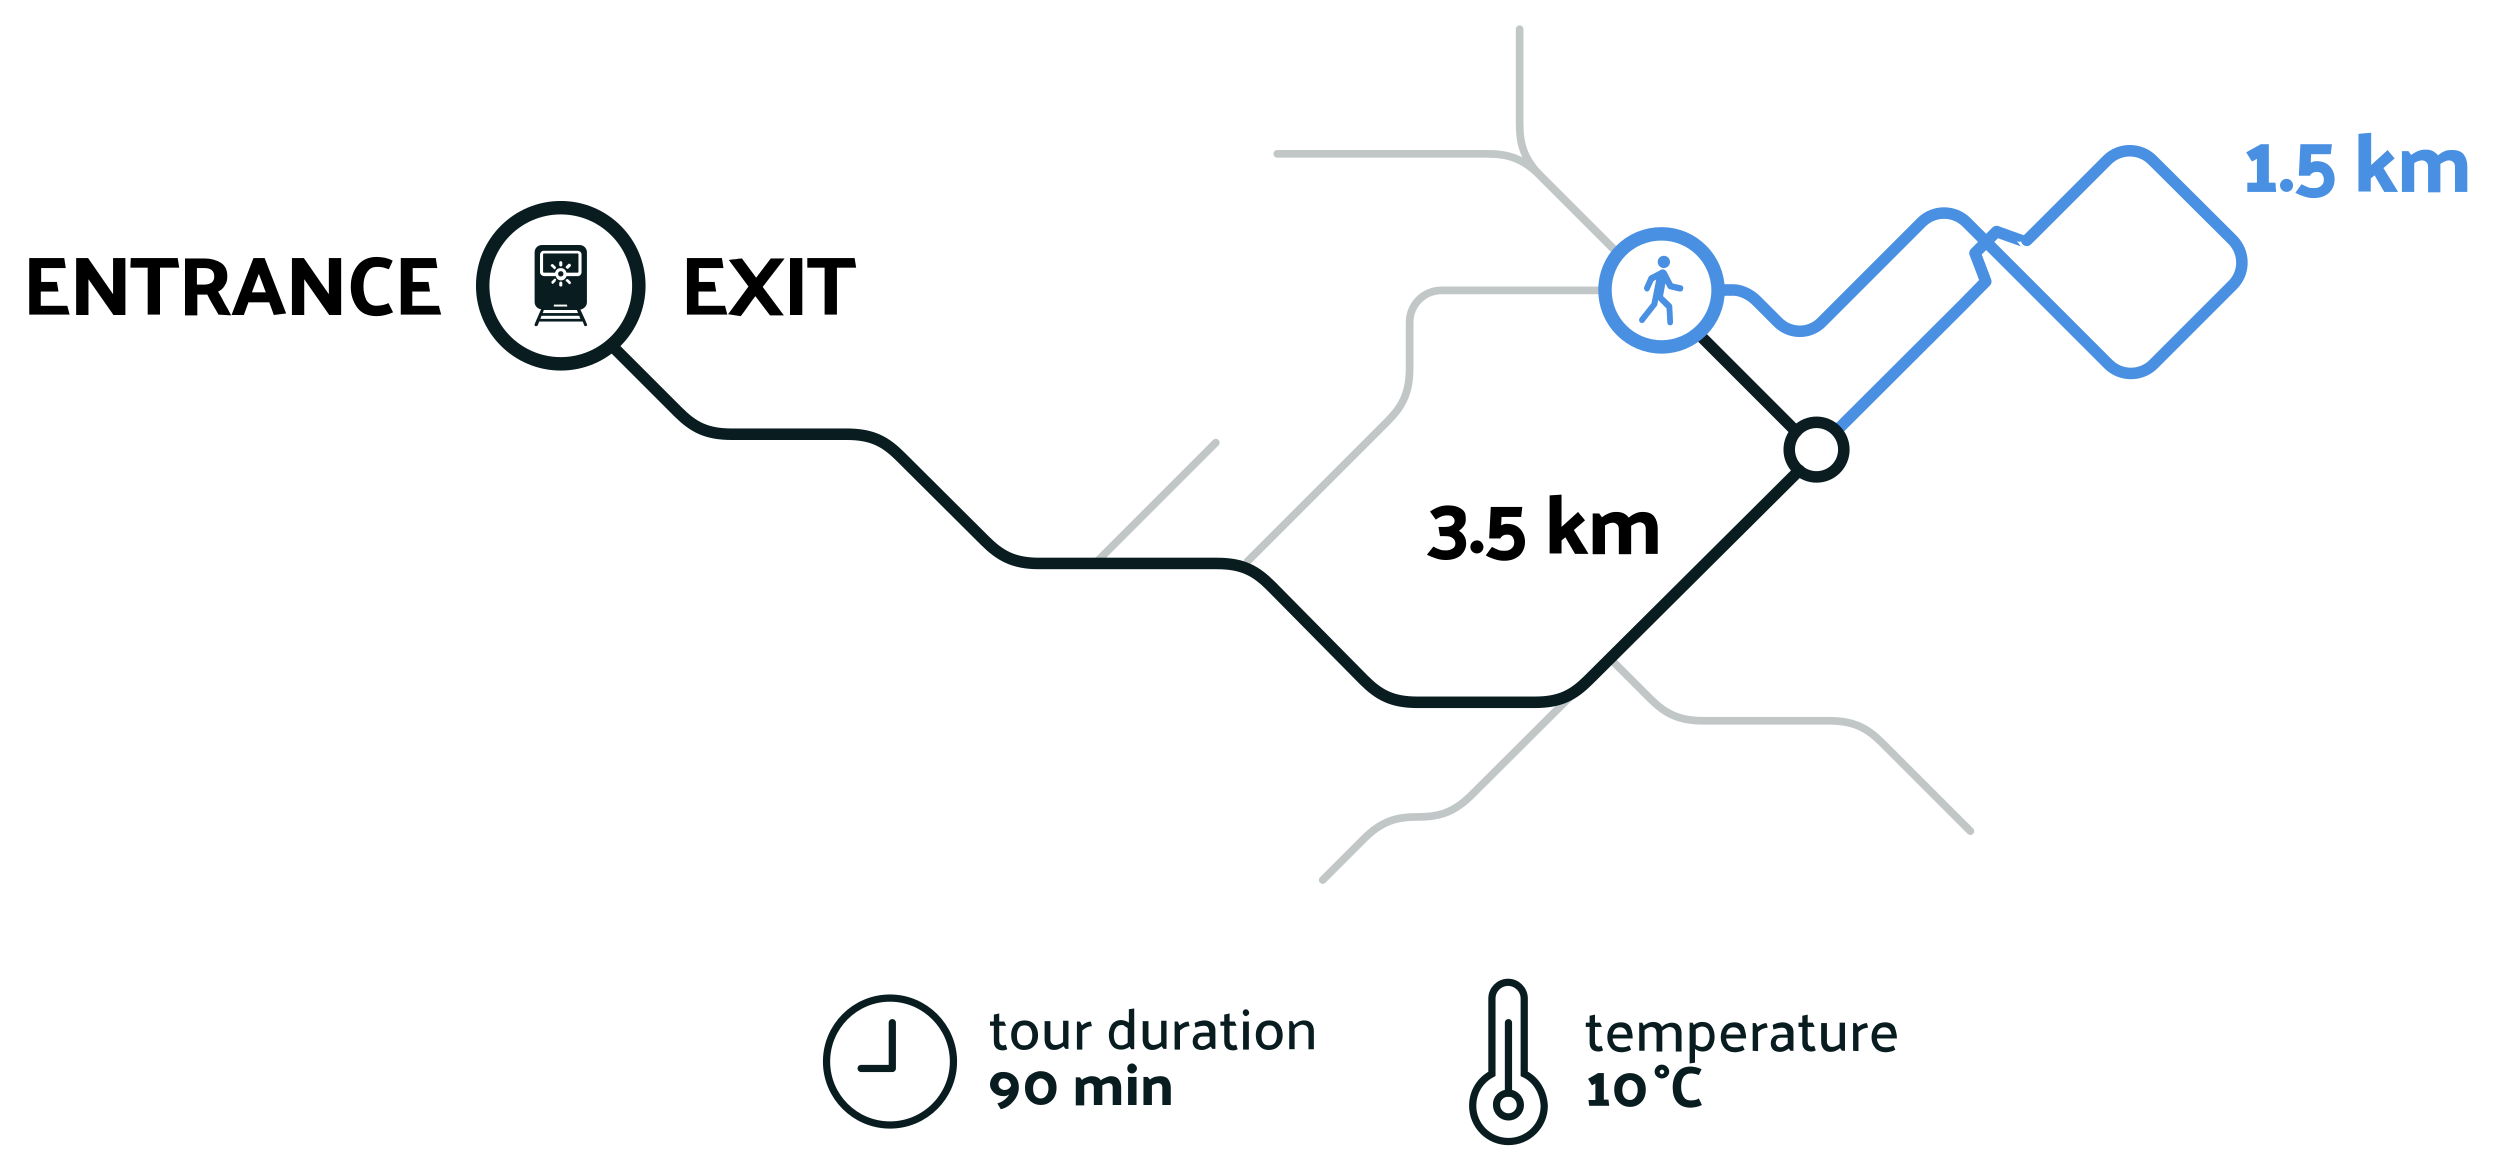 <?xml version="1.0" encoding="utf-8"?>
<!-- Generator: Adobe Illustrator 27.1.1, SVG Export Plug-In . SVG Version: 6.00 Build 0)  -->
<svg version="1.1" id="Layer_1" xmlns="http://www.w3.org/2000/svg" xmlns:xlink="http://www.w3.org/1999/xlink" x="0px" y="0px"
	 width="650px" height="301.5px" viewBox="0 0 650 301.5" style="enable-background:new 0 0 650 301.5;" xml:space="preserve">
<style type="text/css">
	.st0{opacity:0.25;}
	.st1{fill:none;stroke:#091D21;stroke-width:2;stroke-linecap:round;stroke-linejoin:round;stroke-miterlimit:10;}
	
		.st2{opacity:0.25;fill:none;stroke:#091D21;stroke-width:2;stroke-linecap:round;stroke-linejoin:round;stroke-miterlimit:10;enable-background:new    ;}
	.st3{fill:none;stroke:#4A90E2;stroke-width:3;stroke-linejoin:round;stroke-miterlimit:10;}
	.st4{fill:none;stroke:#0B1D21;stroke-width:3;stroke-linecap:round;stroke-linejoin:round;stroke-miterlimit:10;}
	.st5{fill:none;stroke:#0B1D21;stroke-width:3;stroke-miterlimit:10;}
	.st6{fill:none;stroke:#4A90E2;stroke-width:3.5;stroke-miterlimit:10;}
	.st7{fill:#4A90E2;}
	.st8{fill:none;stroke:#091D21;stroke-width:3.5;stroke-miterlimit:10;}
	.st9{fill:none;stroke:#091D21;stroke-width:3;stroke-linecap:round;stroke-linejoin:round;stroke-miterlimit:10;}
	.st10{fill:#091D21;}
	.st11{enable-background:new    ;}
	.st12{fill:none;stroke:#091D21;stroke-width:1.88;stroke-linecap:round;stroke-linejoin:round;stroke-miterlimit:10;}
	.st13{fill:none;stroke:#091D21;stroke-width:1.88;stroke-miterlimit:10;}
</style>
<g id="Jaslice-Podzemna-mapa-desktop-EN">
	<g class="st0">
		<g>
			<path class="st1" d="M332.1,40h22.3h32.1c5.6,0,9.4,1.1,14.1,5.8l0,0l19.9,19.9"/>
		</g>
		<g>
			<path class="st1" d="M420.9,66.1l-20-20l0,0c-4.7-4.7-5.8-8.5-5.8-14.1V7.6"/>
		</g>
	</g>
	<path class="st2" d="M324.4,145.9l36.2-36.2c4-4,5.9-7.4,5.9-14.1V83.8c0-4.6,3.7-8.3,8.3-8.3H417"/>
	<g>
		<path class="st3" d="M446.7,75.4c0,0,1.7,0,3.9,0c0,0,3.1-0.2,6.2,2.9l5.3,5.3c3.1,3.3,8.3,3.4,11.5,0.2l26-26
			c3.2-3.2,8.5-3.2,11.7,0l36.9,36.9c3.2,3.2,8.5,3.2,11.7,0l20.6-20.6c3.2-3.2,3.2-8.4,0-11.7l-20.9-20.8c-3.2-3.2-8.5-3.2-11.7,0
			l-15.5,15.5c-3.2,3.2-5.9,5.9-5.9,5.8s-3.4-1.2-7.4-2.7c0,0,0,0-2.8,2.8s-2.8,2.8-2.8,2.8c1.6,4.1,2.8,7.4,2.8,7.4
			s-2.6,2.6-5.8,5.9l-33.1,33"/>
	</g>
	<g>
		<line class="st4" x1="467" y1="112.2" x2="441.6" y2="86.8"/>
	</g>
	<circle class="st5" cx="472.3" cy="116.9" r="7.1"/>
	<path class="st6" d="M432,60.8c8.1,0,14.7,6.6,14.7,14.7s-6.6,14.7-14.7,14.7s-14.7-6.6-14.7-14.7C417.2,67.3,423.8,60.8,432,60.8z
		"/>
	<g>
		<circle class="st7" cx="432.6" cy="68.1" r="1.6"/>
		<path class="st7" d="M437.1,74.2l-2.2-0.5l-1.5-2.9c0-0.1-0.1-0.1-0.1-0.2l0,0c-0.7-1-1.7-0.4-1.9-0.2l-2.5,1.3
			c-0.2,0.1-0.2,0.2-0.3,0.4l-1.1,2.5c-0.2,0.4,0,0.8,0.4,1.1c0.1,0.1,0.2,0.1,0.3,0.1c0.3,0,0.6-0.2,0.7-0.5l1-2.2l0.7-0.4
			l-1.2,6.1l-3.1,3.9c-0.2,0.3-0.2,0.8,0.1,1.1c0.2,0.1,0.3,0.2,0.5,0.2s0.5-0.1,0.6-0.3l3.2-4.1c0.1-0.1,0.2-0.2,0.2-0.3l0.2-1.3
			l2.2,2.2l0.2,3.7c0,0.4,0.3,0.7,0.8,0.7l0,0c0.4,0,0.7-0.4,0.7-0.8l-0.2-4.1c0-0.2-0.1-0.4-0.2-0.6l-2.2-2.1l0.6-3.3l0.6,1.1
			c0.1,0.2,0.3,0.3,0.5,0.4l2.6,0.6c0.1,0,0.2,0,0.2,0c0.3,0,0.7-0.2,0.7-0.6C437.8,74.7,437.5,74.2,437.1,74.2z"/>
	</g>
	<circle class="st8" cx="145.8" cy="74.3" r="20.3"/>
	<path class="st9" d="M159.4,90.2l16.8,16.8c4,4,7.4,5.9,14.1,5.9h29.8c6.7,0,10.1,1.9,14.1,5.9l21.8,21.7c4,4,7.5,6,14.2,6h0.5
		h45.7c6.7,0,10.1,1.9,14.1,5.9l24,24.3c4,4,7.4,5.9,14.1,5.9H399c6.7,0,10.1-1.9,14.1-5.9l54.7-54.4"/>
	<path class="st2" d="M418.6,171.2l10.3,10.3c4,4,7.4,5.9,14.1,5.9l0,0h32.4l0,0c6.7,0,10.1,1.9,14.1,5.9l22.8,22.8"/>
	<path class="st2" d="M343.9,228.8l10.6-10.6l0,0c4.7-4.7,8.5-5.8,14.1-5.8s9.4-1.1,14.1-5.8l0,0l28.6-28.5l-5.6,5.6"/>
	<line class="st2" x1="285.3" y1="145.9" x2="316.1" y2="115.1"/>
	<g>
		<circle class="st10" cx="145.8" cy="71.2" r="0.7"/>
		<path class="st10" d="M152.6,84.3l-0.5-1.2l0,0l-1.2-2.6c0.9-0.2,1.7-0.9,1.7-1.9v-13c0-1.1-0.9-1.9-1.9-1.9h-9.8
			c-1.1,0-1.9,0.9-1.9,1.9v12.9c0,1,0.7,1.8,1.7,1.9l-0.5,1.1l0,0l-0.7,1.6l0,0l-0.5,1.2c-0.1,0.2,0,0.4,0.2,0.5c0.1,0,0.1,0,0.2,0
			c0.2,0,0.3-0.1,0.4-0.2l0.4-1h11.3l0.4,1c0.1,0.2,0.2,0.2,0.3,0.2s0.1,0,0.2,0C152.5,84.8,152.7,84.6,152.6,84.3z M140.4,70.8
			v-4.6c0-0.5,0.4-1,1-1h8.8c0.5,0,1,0.4,1,1v4.6c0,0.5-0.4,1-1,1h-2.9c-0.2,0.6-0.7,1.1-1.4,1.1s-1.2-0.4-1.4-1.1h-2.9
			C140.8,71.8,140.4,71.2,140.4,70.8z M147.4,79.2L147.4,79.2l0.1,0.5H144v-0.4c0-0.1,0.1-0.1,0.1-0.1H147.4z M145.4,74.2v-0.6
			c0-0.2,0.2-0.4,0.4-0.4s0.4,0.2,0.4,0.4v0.6c0,0.2-0.2,0.3-0.4,0.3C145.6,74.6,145.4,74.3,145.4,74.2z M147.2,72.7
			c0.2-0.2,0.4-0.2,0.6,0l0.5,0.5c0.2,0.2,0.2,0.4,0,0.6c-0.1,0.1-0.2,0.1-0.2,0.1c-0.1,0-0.2,0-0.2-0.1l-0.5-0.5
			C147,73.1,147,72.8,147.2,72.7z M144.4,73.2l-0.5,0.5c-0.1,0.1-0.2,0.1-0.2,0.1c-0.1,0-0.2,0-0.2-0.1c-0.2-0.2-0.2-0.4,0-0.6
			l0.5-0.5c0.2-0.2,0.4-0.2,0.6,0C144.5,72.8,144.5,73.1,144.4,73.2z M150,80.6l0.3,0.8h-9.2l0.3-0.8H150z M140.5,82.9l0.3-0.8h9.8
			l0.3,0.8H140.5z"/>
		<path class="st10" d="M141.4,70.9h2.9c0.2-0.7,0.7-1.2,1.5-1.2s1.3,0.5,1.5,1.2h2.9c0.1,0,0.2-0.1,0.2-0.2v-4.6
			c0-0.1-0.1-0.2-0.2-0.2h-8.8c-0.1,0-0.2,0.1-0.2,0.2v4.6C141.2,70.8,141.3,70.9,141.4,70.9z M147.2,69.2l0.5-0.5
			c0.2-0.2,0.4-0.2,0.6,0c0.2,0.2,0.2,0.4,0,0.6l-0.5,0.5c-0.1,0.1-0.2,0.1-0.2,0.1c-0.1,0-0.2,0-0.2-0.1
			C147,69.7,147,69.4,147.2,69.2z M145.4,68.3c0-0.2,0.2-0.4,0.4-0.4s0.4,0.2,0.4,0.4v0.6c0,0.2-0.2,0.4-0.4,0.4s-0.4-0.2-0.4-0.4
			V68.3z M143.3,68.8c0.2-0.2,0.4-0.2,0.6,0l0.5,0.5c0.2,0.2,0.2,0.4,0,0.6c-0.1,0.1-0.2,0.1-0.2,0.1c-0.1,0-0.2,0-0.2-0.1l-0.5-0.5
			C143.1,69.2,143.1,68.9,143.3,68.8z"/>
	</g>
	<g>
		<g>
			<g class="st11">
				<path class="st10" d="M261.9,272.8c-0.1,0.1-0.3,0.1-0.5,0.2s-0.5,0.1-0.7,0.1c-0.7,0-1.3-0.2-1.7-0.6c-0.4-0.4-0.6-1-0.6-1.7
					v-4.1h-1v-1.1h1v-1.8l1.4-0.3v2.1h1.3l0.5,1.1h-1.8v3.8c0,0.4,0.1,0.7,0.2,0.9c0.2,0.2,0.4,0.4,0.8,0.4c0.1,0,0.2,0,0.4-0.1
					c0.1,0,0.2-0.1,0.3-0.1L261.9,272.8z"/>
				<path class="st10" d="M266.3,273c-1.1,0-1.9-0.4-2.5-1.1s-0.9-1.6-0.9-2.8c0-1.1,0.3-2,0.9-2.7s1.5-1.1,2.6-1.1s2,0.4,2.6,1.1
					s0.9,1.7,0.9,2.8s-0.3,2-1,2.7C268.3,272.6,267.4,273,266.3,273z M268.4,269.2c0-0.8-0.2-1.4-0.5-1.9s-0.8-0.7-1.5-0.7
					s-1.2,0.2-1.5,0.7s-0.5,1.1-0.5,1.9s0.1,1.5,0.4,1.9c0.3,0.5,0.8,0.7,1.5,0.7s1.2-0.2,1.6-0.7
					C268.2,270.6,268.4,270,268.4,269.2z"/>
				<path class="st10" d="M276.5,272c-0.3,0.3-0.7,0.5-1.1,0.7s-0.9,0.3-1.3,0.3c-0.9,0-1.5-0.3-1.9-0.8s-0.6-1.2-0.6-1.9v-4.8h1.5
					v4.7c0,0.5,0.1,0.9,0.4,1.1c0.2,0.3,0.6,0.4,1,0.4c0.3,0,0.6-0.1,0.9-0.2c0.4-0.1,0.7-0.3,1-0.6v-5.5h1.4v7.3H277L276.5,272z"/>
				<path class="st10" d="M280,272.9v-7.3h0.8l0.5,1c0.3-0.2,0.6-0.5,1.1-0.7c0.4-0.2,0.8-0.3,1.2-0.3l0.3,1.2
					c-0.4,0-0.8,0.1-1.3,0.3c-0.4,0.2-0.8,0.5-1.2,0.8v5H280z"/>
				<path class="st10" d="M294.9,262.2v10.6h-0.8l-0.4-0.7c-0.3,0.3-0.7,0.5-1.1,0.6c-0.4,0.2-0.8,0.2-1.1,0.2
					c-1.1,0-1.9-0.4-2.4-1.1s-0.8-1.6-0.8-2.7s0.3-2,0.8-2.8c0.6-0.7,1.4-1.1,2.4-1.1c0.3,0,0.6,0.1,1,0.2s0.7,0.3,1,0.5v-3.5
					L294.9,262.2z M291.7,266.5c-0.8,0-1.3,0.3-1.6,0.8c-0.3,0.5-0.5,1.1-0.5,1.8c0,0.7,0.1,1.4,0.4,1.9s0.8,0.8,1.6,0.8
					c0.3,0,0.6-0.1,0.8-0.2c0.3-0.1,0.6-0.3,0.8-0.5v-3.8c-0.3-0.2-0.6-0.4-0.8-0.5C292.3,266.6,292,266.5,291.7,266.5z"/>
				<path class="st10" d="M302,272c-0.3,0.3-0.7,0.5-1.1,0.7s-0.9,0.3-1.3,0.3c-0.9,0-1.5-0.3-1.9-0.8s-0.6-1.2-0.6-1.9v-4.8h1.5
					v4.7c0,0.5,0.1,0.9,0.4,1.1c0.2,0.3,0.6,0.4,1,0.4c0.3,0,0.6-0.1,0.9-0.2c0.4-0.1,0.7-0.3,1-0.6v-5.5h1.4v7.3h-0.8L302,272z"/>
				<path class="st10" d="M305.4,272.9v-7.3h0.8l0.5,1c0.3-0.2,0.6-0.5,1.1-0.7c0.4-0.2,0.8-0.3,1.2-0.3l0.3,1.2
					c-0.4,0-0.8,0.1-1.3,0.3c-0.4,0.2-0.8,0.5-1.2,0.8v5H305.4z"/>
				<path class="st10" d="M310.6,266c0.3-0.2,0.7-0.3,1.2-0.5c0.5-0.1,1-0.2,1.3-0.2c0.8,0,1.5,0.2,2.1,0.7s0.8,1.1,0.8,1.8v4.9
					h-0.8c-0.1-0.1-0.1-0.2-0.2-0.3c-0.1-0.1-0.1-0.2-0.2-0.3c-0.3,0.2-0.6,0.4-1,0.6s-0.8,0.3-1.2,0.3c-0.9,0-1.5-0.2-1.9-0.6
					s-0.6-1-0.6-1.6c0-0.7,0.2-1.3,0.7-1.7c0.5-0.4,1.1-0.6,1.9-0.6h1.7c0-0.5-0.1-0.9-0.3-1.3c-0.2-0.4-0.6-0.5-1.2-0.5
					c-0.4,0-0.8,0.1-1.2,0.2s-0.7,0.2-0.9,0.3L310.6,266z M311.4,270.8c0,0.3,0.1,0.5,0.3,0.8c0.2,0.2,0.5,0.4,0.9,0.4
					s0.7-0.1,1-0.3c0.3-0.2,0.6-0.4,0.9-0.7v-1.5h-1.8c-0.4,0-0.8,0.1-1,0.4C311.6,270.1,311.4,270.5,311.4,270.8z"/>
				<path class="st10" d="M321.8,272.8c-0.1,0.1-0.3,0.1-0.5,0.2s-0.5,0.1-0.7,0.1c-0.7,0-1.3-0.2-1.7-0.6c-0.4-0.4-0.6-1-0.6-1.7
					v-4.1h-1v-1.1h1v-1.8l1.4-0.3v2.1h1.3l0.5,1.1h-1.8v3.8c0,0.4,0.1,0.7,0.2,0.9c0.2,0.2,0.4,0.4,0.8,0.4c0.1,0,0.2,0,0.4-0.1
					c0.1,0,0.2-0.1,0.3-0.1L321.8,272.8z"/>
				<path class="st10" d="M324,264.2c-0.2,0-0.5-0.1-0.6-0.3c-0.2-0.2-0.3-0.4-0.3-0.6s0.1-0.5,0.2-0.6c0.2-0.2,0.4-0.3,0.6-0.3
					s0.5,0.1,0.6,0.3c0.2,0.2,0.3,0.4,0.3,0.6s-0.1,0.5-0.3,0.6C324.3,264,324.2,264.2,324,264.2z M323.2,272.9v-7.3h1.5v7.3H323.2z
					"/>
				<path class="st10" d="M329.9,273c-1.1,0-1.9-0.4-2.5-1.1s-0.9-1.6-0.9-2.8c0-1.1,0.3-2,0.9-2.7s1.5-1.1,2.6-1.1s2,0.4,2.6,1.1
					s0.9,1.7,0.9,2.8s-0.3,2-1,2.7C331.9,272.6,331,273,329.9,273z M332,269.2c0-0.8-0.2-1.4-0.5-1.9s-0.8-0.7-1.5-0.7
					s-1.2,0.2-1.5,0.7s-0.5,1.1-0.5,1.9s0.1,1.5,0.4,1.9c0.3,0.5,0.8,0.7,1.5,0.7s1.2-0.2,1.6-0.7C331.8,270.6,332,270,332,269.2z"
					/>
				<path class="st10" d="M336.5,266.5c0.3-0.3,0.7-0.6,1.2-0.9c0.5-0.2,0.9-0.3,1.4-0.3c0.9,0,1.5,0.3,1.9,0.8s0.6,1.2,0.6,1.9v4.8
					h-1.4v-4.7c0-0.5-0.1-0.9-0.4-1.2c-0.2-0.3-0.6-0.4-1.1-0.5c-0.3,0-0.7,0.1-1.1,0.3c-0.4,0.2-0.7,0.4-1,0.8v5.3h-1.4v-7.3h0.8
					L336.5,266.5z"/>
				<path class="st10" d="M259.3,286.9c0.6-0.2,1.2-0.4,1.8-0.9s1-0.9,1.3-1.5c-0.2,0.2-0.5,0.3-0.7,0.4c-0.3,0.1-0.5,0.1-0.8,0.1
					c-1,0-1.8-0.3-2.5-0.9c-0.6-0.6-1-1.3-1-2.1c0-0.9,0.3-1.6,0.9-2.3c0.6-0.7,1.5-1,2.5-1c1.2,0,2.1,0.3,2.9,1s1.2,1.7,1.2,3.1
					c0,1.1-0.4,2.3-1.3,3.4s-2,1.9-3.4,2.2L259.3,286.9z M261.1,283.4c0.4,0,0.8-0.1,1.1-0.3c0.3-0.2,0.5-0.5,0.7-0.8
					c-0.1-0.6-0.3-1-0.6-1.4c-0.3-0.3-0.7-0.5-1.3-0.5c-0.4,0-0.8,0.1-1,0.4s-0.4,0.6-0.4,1s0.1,0.8,0.4,1.1
					C260.3,283.1,260.6,283.4,261.1,283.4z"/>
				<path class="st10" d="M270.6,278.5c1.2,0,2.1,0.4,2.9,1.1c0.8,0.8,1.2,1.8,1.2,3.2s-0.4,2.5-1.2,3.3c-0.8,0.8-1.8,1.2-2.9,1.2
					s-2.1-0.4-2.9-1.2c-0.8-0.8-1.2-1.9-1.2-3.3s0.4-2.5,1.2-3.2C268.5,279,269.4,278.5,270.6,278.5z M270.6,285.6
					c0.5,0,1-0.2,1.4-0.7s0.6-1.1,0.6-1.9s-0.2-1.5-0.6-1.9s-0.9-0.7-1.4-0.7s-1,0.2-1.4,0.7s-0.6,1.1-0.6,1.9c0,0.9,0.2,1.5,0.6,2
					C269.6,285.4,270,285.6,270.6,285.6z"/>
				<path class="st10" d="M288.8,279.8c1,0,1.7,0.3,2.1,0.9s0.6,1.3,0.6,2.1v4.5h-2.2v-4.5c0-0.4-0.1-0.7-0.3-0.9
					c-0.2-0.2-0.5-0.3-0.8-0.3c-0.2,0-0.5,0.1-0.8,0.2s-0.5,0.3-0.8,0.4c0,0.1,0,0.2,0,0.3s0,0.2,0,0.3v4.5h-2.2v-4.5
					c0-0.4-0.1-0.7-0.3-0.9c-0.2-0.2-0.5-0.3-0.8-0.3c-0.2,0-0.5,0.1-0.7,0.2s-0.5,0.2-0.7,0.4v5.2h-2.2v-7.3h1.1l0.5,0.7
					c0.3-0.3,0.7-0.5,1.2-0.7s0.9-0.3,1.4-0.3s1,0.1,1.4,0.3c0.4,0.2,0.7,0.4,0.9,0.8c0.3-0.3,0.7-0.5,1.2-0.7
					C287.9,280,288.3,279.8,288.8,279.8z"/>
				<path class="st10" d="M295.6,277.8c0,0.3-0.1,0.6-0.4,0.9c-0.2,0.2-0.5,0.4-0.9,0.4c-0.3,0-0.6-0.1-0.9-0.4
					c-0.2-0.2-0.3-0.5-0.3-0.9s0.1-0.6,0.3-0.9c0.2-0.2,0.5-0.4,0.9-0.4c0.3,0,0.6,0.1,0.9,0.4S295.6,277.5,295.6,277.8z M295.5,280
					v7.3h-2.2V280H295.5z"/>
				<path class="st10" d="M301.7,279.8c1,0,1.7,0.3,2.1,0.9s0.6,1.3,0.6,2.1v4.5h-2.2v-4.5c0-0.4-0.1-0.7-0.3-0.9
					c-0.2-0.2-0.5-0.3-0.8-0.3c-0.2,0-0.5,0.1-0.8,0.2s-0.6,0.3-0.8,0.4v5.1h-2.2V280h1.1l0.6,0.7c0.3-0.3,0.7-0.5,1.2-0.7
					C300.8,279.9,301.3,279.8,301.7,279.8z"/>
			</g>
		</g>
		<g>
			<g>
				<path class="st12" d="M231.4,259.5c-9.1,0-16.5,7.4-16.5,16.5s7.4,16.5,16.5,16.5s16.5-7.4,16.5-16.5
					C247.9,267,240.5,259.5,231.4,259.5z"/>
				<polyline class="st12" points="223.9,277.8 232,277.8 232,265.9 				"/>
			</g>
		</g>
	</g>
	<g>
		<g>
			<g class="st11">
				<path class="st10" d="M416.8,273.1c-0.1,0.1-0.3,0.1-0.5,0.2s-0.5,0.1-0.7,0.1c-0.7,0-1.3-0.2-1.7-0.6c-0.4-0.4-0.6-1-0.6-1.7
					V267h-1v-1.1h1v-1.8l1.4-0.3v2.1h1.3l0.5,1.1h-1.8v3.8c0,0.4,0.1,0.7,0.2,0.9c0.2,0.2,0.4,0.4,0.8,0.4c0.1,0,0.2,0,0.4-0.1
					c0.1,0,0.2-0.1,0.3-0.1L416.8,273.1z"/>
				<path class="st10" d="M424.5,270h-5.2c0,0.7,0.3,1.2,0.6,1.7c0.4,0.4,0.9,0.6,1.7,0.6c0.4,0,0.8,0,1.1-0.1
					c0.3-0.1,0.6-0.2,0.9-0.4l0.5,1.1c-0.3,0.2-0.7,0.4-1.2,0.5s-0.9,0.2-1.2,0.2c-1.2,0-2.2-0.4-2.8-1.1c-0.6-0.7-1-1.6-1-2.8
					c0-1.1,0.3-2.1,0.9-2.8s1.5-1.1,2.6-1.1c1.2,0,2,0.4,2.5,1.2C424.3,267.9,424.5,268.9,424.5,270z M423.1,269
					c-0.1-0.6-0.3-1.1-0.6-1.4c-0.3-0.3-0.7-0.5-1.3-0.5c-0.6,0-1,0.2-1.3,0.5c-0.3,0.4-0.5,0.8-0.6,1.4H423.1z"/>
				<path class="st10" d="M432.1,267c0.3-0.3,0.7-0.6,1.2-0.8c0.5-0.2,0.9-0.3,1.4-0.3c0.9,0,1.5,0.3,1.9,0.8s0.6,1.2,0.6,1.9v4.8
					h-1.5v-4.7c0-0.5-0.1-0.9-0.4-1.2c-0.2-0.3-0.6-0.4-1.1-0.5c-0.3,0-0.6,0.1-1,0.3c-0.3,0.2-0.7,0.4-1,0.7c0,0.1,0,0.2,0,0.3
					s0,0.2,0,0.3v4.8h-1.5v-4.7c0-0.5-0.1-0.9-0.3-1.2c-0.2-0.3-0.6-0.4-1-0.5c-0.3,0-0.6,0.1-0.9,0.2s-0.6,0.4-0.9,0.6v5.4h-1.4
					v-7.3h0.8l0.4,0.8c0.3-0.3,0.7-0.5,1.1-0.7s0.9-0.3,1.3-0.3c0.6,0,1,0.1,1.4,0.3C431.6,266.2,431.9,266.5,432.1,267z"/>
				<path class="st10" d="M439.3,276.5v-10.6h0.8l0.3,0.6c0.3-0.2,0.7-0.5,1.1-0.6c0.4-0.2,0.8-0.2,1.1-0.2c1.1,0,1.9,0.4,2.4,1.1
					s0.8,1.7,0.8,2.8c0,1.1-0.3,2-0.8,2.7s-1.3,1.1-2.4,1.1c-0.3,0-0.6-0.1-1-0.2c-0.3-0.1-0.7-0.3-0.9-0.5v3.6L439.3,276.5z
					 M440.8,271.5c0.2,0.2,0.5,0.4,0.8,0.5s0.6,0.2,0.8,0.2c0.8,0,1.3-0.3,1.6-0.8c0.3-0.5,0.5-1.1,0.5-1.8c0-0.7-0.1-1.4-0.4-1.9
					s-0.8-0.8-1.6-0.8c-0.2,0-0.5,0.1-0.8,0.2s-0.6,0.3-0.8,0.5v3.9L440.8,271.5L440.8,271.5z"/>
				<path class="st10" d="M454,270h-5.2c0,0.7,0.3,1.2,0.6,1.7c0.4,0.4,0.9,0.6,1.7,0.6c0.4,0,0.8,0,1.1-0.1
					c0.3-0.1,0.6-0.2,0.9-0.4l0.5,1.1c-0.3,0.2-0.7,0.4-1.2,0.5s-0.9,0.2-1.2,0.2c-1.2,0-2.2-0.4-2.8-1.1c-0.6-0.7-1-1.6-1-2.8
					c0-1.1,0.3-2.1,0.9-2.8s1.5-1.1,2.6-1.1c1.2,0,2,0.4,2.5,1.2C453.7,267.9,454,268.9,454,270z M452.6,269
					c-0.1-0.6-0.3-1.1-0.6-1.4c-0.3-0.3-0.7-0.5-1.3-0.5c-0.6,0-1,0.2-1.3,0.5s-0.5,0.8-0.6,1.4H452.6z"/>
				<path class="st10" d="M455.7,273.2V266h0.8l0.5,1c0.3-0.2,0.6-0.5,1.1-0.7c0.4-0.2,0.8-0.3,1.2-0.3l0.3,1.2
					c-0.4,0-0.8,0.1-1.3,0.3c-0.5,0.2-0.8,0.5-1.2,0.8v5L455.7,273.2L455.7,273.2z"/>
				<path class="st10" d="M460.9,266.5c0.3-0.2,0.7-0.3,1.2-0.5c0.5-0.1,1-0.2,1.3-0.2c0.8,0,1.5,0.2,2.1,0.7s0.8,1.1,0.8,1.8v4.9
					h-0.8c-0.1-0.1-0.1-0.2-0.2-0.3c-0.1-0.1-0.1-0.2-0.2-0.3c-0.2,0.2-0.6,0.4-1,0.6s-0.8,0.3-1.2,0.3c-0.9,0-1.5-0.2-1.9-0.6
					s-0.6-1-0.6-1.6c0-0.7,0.2-1.3,0.7-1.7c0.5-0.4,1.1-0.6,1.9-0.6h1.7c0-0.5-0.1-0.9-0.3-1.3c-0.2-0.4-0.6-0.5-1.2-0.5
					c-0.4,0-0.8,0.1-1.2,0.2c-0.4,0.1-0.7,0.2-0.9,0.3L460.9,266.5z M461.7,271.1c0,0.3,0.1,0.5,0.3,0.8c0.2,0.2,0.5,0.4,0.9,0.4
					s0.7-0.1,1-0.3c0.3-0.2,0.6-0.4,0.9-0.7v-1.5H463c-0.4,0-0.8,0.1-1,0.4C461.8,270.5,461.7,270.9,461.7,271.1z"/>
				<path class="st10" d="M472.1,273.1c-0.1,0.1-0.3,0.1-0.5,0.2s-0.5,0.1-0.7,0.1c-0.7,0-1.3-0.2-1.7-0.6c-0.4-0.4-0.6-1-0.6-1.7
					V267h-1v-1.1h1v-1.8l1.4-0.3v2.1h1.3l0.5,1.1H470v3.8c0,0.4,0.1,0.7,0.2,0.9c0.2,0.2,0.4,0.4,0.8,0.4c0.1,0,0.2,0,0.4-0.1
					c0.2-0.1,0.2-0.1,0.3-0.1L472.1,273.1z"/>
				<path class="st10" d="M478.4,272.5c-0.3,0.3-0.7,0.5-1.1,0.7s-0.9,0.3-1.3,0.3c-0.9,0-1.5-0.3-1.9-0.8s-0.6-1.2-0.6-1.9V266h1.5
					v4.7c0,0.5,0.1,0.9,0.4,1.1c0.2,0.3,0.6,0.4,1,0.4c0.3,0,0.6-0.1,0.9-0.2s0.7-0.3,1-0.6v-5.5h1.4v7.3h-0.8L478.4,272.5z"/>
				<path class="st10" d="M481.8,273.2V266h0.8l0.5,1c0.3-0.2,0.6-0.5,1.1-0.7c0.4-0.2,0.8-0.3,1.2-0.3l0.3,1.2
					c-0.4,0-0.8,0.1-1.3,0.3c-0.5,0.2-0.8,0.5-1.2,0.8v5L481.8,273.2L481.8,273.2z"/>
				<path class="st10" d="M493.2,270H488c0,0.7,0.3,1.2,0.6,1.7c0.4,0.4,0.9,0.6,1.7,0.6c0.4,0,0.8,0,1.1-0.1
					c0.3-0.1,0.6-0.2,0.9-0.4l0.5,1.1c-0.3,0.2-0.7,0.4-1.2,0.5s-0.9,0.2-1.2,0.2c-1.2,0-2.2-0.4-2.8-1.1c-0.6-0.7-1-1.6-1-2.8
					c0-1.1,0.3-2.1,0.9-2.8s1.5-1.1,2.6-1.1c1.2,0,2,0.4,2.5,1.2C492.9,267.9,493.2,268.9,493.2,270z M491.8,269
					c-0.1-0.6-0.3-1.1-0.6-1.4c-0.3-0.3-0.7-0.5-1.3-0.5s-1,0.2-1.3,0.5s-0.5,0.8-0.6,1.4H491.8z"/>
				<path class="st10" d="M413,286h1.8v-4.3l-0.9,0.5l-1-1.7l2.6-1.5h1.5v6.9h1.2c0,0.3,0.1,0.5,0.1,0.8s0.1,0.5,0.1,0.8h-5.2
					L413,286z"/>
				<path class="st10" d="M423.8,279c1.2,0,2.1,0.4,2.9,1.1c0.8,0.8,1.2,1.8,1.2,3.2s-0.4,2.5-1.2,3.3c-0.8,0.8-1.8,1.2-2.9,1.2
					s-2.1-0.4-2.9-1.2c-0.8-0.8-1.2-1.9-1.2-3.3s0.4-2.5,1.2-3.2S422.6,279,423.8,279z M423.8,286c0.5,0,1-0.2,1.4-0.7
					s0.6-1.1,0.6-1.9s-0.2-1.5-0.6-1.9s-0.9-0.7-1.4-0.7s-1,0.2-1.4,0.7s-0.6,1.1-0.6,1.9c0,0.9,0.2,1.5,0.6,2
					C422.8,285.8,423.2,286,423.8,286z"/>
				<path class="st10" d="M434,278.6c0,0.5-0.2,0.9-0.6,1.3c-0.4,0.3-0.8,0.5-1.3,0.5s-1-0.2-1.3-0.5c-0.4-0.3-0.6-0.8-0.6-1.3
					s0.2-0.9,0.6-1.3s0.8-0.5,1.3-0.5s0.9,0.2,1.3,0.5C433.8,277.8,434,278.1,434,278.6z M432.1,278.1c-0.1,0-0.3,0.1-0.4,0.2
					s-0.2,0.2-0.2,0.4c0,0.1,0.1,0.3,0.2,0.4s0.2,0.2,0.4,0.2c0.1,0,0.3-0.1,0.4-0.2s0.2-0.2,0.2-0.4c0-0.1,0-0.3-0.2-0.4
					C432.4,278.1,432.2,278.1,432.1,278.1z"/>
				<path class="st10" d="M439.5,279.1c-0.7,0-1.3,0.3-1.8,0.9c-0.4,0.6-0.6,1.5-0.6,2.6c0,1,0.2,1.8,0.6,2.5s1,1,1.8,1
					c0.4,0,0.8,0,1.2-0.1c0.4-0.1,0.7-0.2,1-0.4l0.8,1.7c-0.4,0.2-0.9,0.4-1.4,0.5c-0.6,0.1-1.1,0.2-1.5,0.2c-1.6,0-2.8-0.5-3.6-1.5
					c-0.8-1-1.1-2.3-1.1-3.8c0-1.6,0.4-2.9,1.2-3.9s2-1.5,3.5-1.5c0.4,0,0.8,0.1,1.4,0.2c0.5,0.1,1,0.3,1.4,0.5l-0.7,1.5
					c-0.5-0.1-0.8-0.3-1.1-0.3C440.3,279.1,439.9,279.1,439.5,279.1z"/>
			</g>
		</g>
		<g>
			<g>
				<path class="st13" d="M392.2,284.2c1.7,0,3.1,1.4,3.1,3.1s-1.4,3.1-3.1,3.1s-3.1-1.4-3.1-3.1C389,285.6,390.4,284.2,392.2,284.2
					z"/>
				<path class="st13" d="M396.3,279.2v-19.6c0-2.3-1.9-4.2-4.2-4.2s-4.2,1.9-4.2,4.2v19.6c-3,1.6-5,4.6-5,8.3
					c0,5.1,4.1,9.3,9.3,9.3c5.1,0,9.3-4.1,9.3-9.3C401.3,283.8,399.3,280.6,396.3,279.2z"/>
				<line class="st12" x1="392.2" y1="265.9" x2="392.2" y2="284.2"/>
			</g>
		</g>
	</g>
	<g>
		<path d="M189.1,81.8h-10.5V67.1h9.1c0.1,0.4,0.1,0.8,0.2,1.3s0.1,0.8,0.2,1.3h-6.4v3.6h4.1l0.4,2.5h-4.6v3.7h6.9L189.1,81.8z"/>
		<path d="M189.3,81.7l5.3-7.2l-5.1-6.9c0.6-0.1,1.1-0.2,1.7-0.2c0.6-0.1,1.1-0.2,1.7-0.2l3.7,5l3.8-5h3.6l-5.7,7.4l5.5,7.4h-3.6
			l-3.8-5c-0.7,0.9-1.3,1.7-1.9,2.6c-0.6,0.9-1.3,1.8-1.9,2.6L189.3,81.7z"/>
		<path d="M208.6,67.1v14.8h-3.2V67.1H208.6z"/>
		<path d="M210,67.1h12.2l0.4,2.5h-5v12.2h-3.2V69.6h-4.5v-2.5H210z"/>
	</g>
	<g>
		<path d="M18.1,81.8H7.6V67.1h9.1c0.1,0.4,0.1,0.8,0.2,1.3s0.1,0.8,0.2,1.3h-6.4v3.6h4.1l0.4,2.5h-4.6v3.7h6.9L18.1,81.8z"/>
		<path d="M32.6,67.1v14.8h-3.1L23,72.6v9.3h-3.2V67.1h3.1l6.5,9.4v-9.4H32.6z"/>
		<path d="M34,67.1h12.2l0.4,2.5h-5v12.2h-3.2V69.6h-4.5L34,67.1L34,67.1z"/>
		<path d="M56.8,81.8c-0.5-0.9-1-1.8-1.5-2.6s-1-1.8-1.4-2.6c-0.1,0-0.3,0-0.4,0s-0.3,0-0.4,0h-1.8V82h-3.2V67.2h5.1
			c1.6,0,3,0.4,4.2,1.1c1.2,0.8,1.7,1.9,1.7,3.6c0,0.9-0.2,1.7-0.7,2.4c-0.4,0.7-1,1.2-1.7,1.5c0.6,1,1.2,2.1,1.7,3.1
			c0.6,1,1.2,2.1,1.7,3.1L56.8,81.8L56.8,81.8L56.8,81.8z M53.1,69.7h-1.9V74h1.9c0.8,0,1.4-0.2,1.9-0.5c0.5-0.4,0.7-0.9,0.7-1.6
			c0-0.8-0.2-1.3-0.7-1.7C54.5,69.8,53.9,69.7,53.1,69.7z"/>
		<path d="M68.8,67.1l5.6,14.4l-3.2,0.4L70,78.6h-5.4l-1.2,3.3h-3.2l5.7-14.8H68.8L68.8,67.1z M67.3,71.2L65.5,76h3.6L67.3,71.2z"/>
		<path d="M88.7,67.1v14.8h-3.1l-6.5-9.3v9.3h-3.2V67.1H79l6.5,9.4v-9.4H88.7z"/>
		<path d="M97.9,69.4c-1.1,0-1.9,0.5-2.5,1.4s-0.9,2.1-0.9,3.7c0,1.4,0.3,2.6,0.8,3.6c0.6,0.9,1.4,1.4,2.6,1.4
			c0.6,0,1.2-0.1,1.7-0.2s1-0.3,1.4-0.5l1.2,2.4c-0.6,0.3-1.2,0.5-2,0.7s-1.5,0.3-2.2,0.3c-2.3,0-4-0.7-5.1-2.2s-1.7-3.3-1.7-5.4
			c0-2.3,0.6-4.1,1.8-5.6c1.2-1.5,2.9-2.2,5-2.2c0.5,0,1.2,0.1,2,0.2c0.8,0.2,1.5,0.4,2.1,0.8l-1,2.2c-0.7-0.2-1.2-0.4-1.6-0.5
			C99,69.4,98.5,69.4,97.9,69.4z"/>
		<path d="M114.7,81.8h-10.5V67.1h9.1c0.1,0.4,0.1,0.8,0.2,1.3s0.1,0.8,0.2,1.3h-6.4v3.6h4.1l0.4,2.5h-4.6v3.7h6.9L114.7,81.8z"/>
	</g>
	<g>
		<path d="M381.1,135.2c0,0.6-0.2,1.2-0.6,1.7s-0.8,0.9-1.2,1.1c0.4,0.2,0.9,0.6,1.3,1.2c0.4,0.6,0.6,1.3,0.6,2.1
			c0,1.2-0.5,2.2-1.4,3.1c-1,0.8-2.3,1.2-3.9,1.2c-0.8,0-1.6-0.1-2.5-0.4c-0.9-0.3-1.7-0.6-2.4-1l1.7-2.1c0.6,0.4,1.1,0.6,1.7,0.8
			c0.5,0.2,1.1,0.2,1.7,0.2s1.1-0.2,1.6-0.5s0.7-0.7,0.7-1.3s-0.2-1-0.7-1.4s-1.1-0.5-2-0.5h-1.3L374,137h1.6c0.8,0,1.4-0.1,1.9-0.4
			c0.5-0.3,0.7-0.7,0.7-1.2c0-0.4-0.2-0.7-0.5-1s-0.8-0.4-1.4-0.4s-1.1,0.1-1.6,0.3s-1,0.5-1.4,0.8l-1.5-2.1
			c0.7-0.5,1.5-0.9,2.3-1.2s1.6-0.4,2.5-0.4c1.5,0,2.7,0.4,3.6,1.1S381.1,134.1,381.1,135.2z"/>
		<path d="M385.7,142.2c0,0.5-0.2,0.9-0.5,1.2s-0.7,0.5-1.2,0.5s-0.9-0.2-1.2-0.5c-0.3-0.3-0.5-0.7-0.5-1.2s0.2-0.9,0.5-1.2
			s0.7-0.5,1.2-0.5s0.9,0.2,1.2,0.5C385.5,141.4,385.7,141.8,385.7,142.2z"/>
		<path d="M387.2,139.8l0.4-8h8.2l-0.3,2.6h-5.1l-0.1,2.2c0.2-0.1,0.4-0.2,0.7-0.3c0.2-0.1,0.5-0.1,0.8-0.1c1.6,0,2.7,0.5,3.5,1.4
			s1.2,2,1.2,3.3c0,1.4-0.5,2.6-1.4,3.5c-1,0.9-2.3,1.4-4,1.4c-0.8,0-1.6-0.1-2.5-0.4c-0.9-0.3-1.7-0.6-2.3-1l1.6-2.2
			c0.6,0.3,1.2,0.6,1.7,0.8s1.1,0.2,1.7,0.2c0.7,0,1.3-0.2,1.7-0.6c0.5-0.4,0.7-0.9,0.7-1.6c0-0.6-0.2-1.1-0.5-1.5
			c-0.4-0.4-0.8-0.5-1.4-0.5c-0.4,0-0.8,0.1-1.1,0.3c-0.3,0.2-0.5,0.4-0.6,0.7h-2.9L387.2,139.8L387.2,139.8z"/>
		<path d="M406,128.6v8.4l4.3-3.9c0.3,0.4,0.6,0.8,0.9,1.1s0.6,0.7,0.9,1.1l-2.9,2.5c0.6,1,1.3,2.1,1.9,3.1s1.3,2,1.9,3.1h-3.5
			l-2.5-4.3c-0.2,0.1-0.3,0.3-0.5,0.4c-0.2,0.1-0.3,0.3-0.5,0.4v3.4h-3.1v-15.1L406,128.6z"/>
		<path d="M427.1,133.1c1.4,0,2.4,0.4,3,1.2s0.9,1.9,0.9,3.1v6.6h-3.1v-6.4c0-0.6-0.1-1-0.4-1.3s-0.7-0.5-1.2-0.5
			c-0.3,0-0.7,0.1-1.1,0.3s-0.8,0.4-1.1,0.6c0,0.1,0,0.3,0,0.4c0,0.1,0,0.2,0,0.4v6.6h-3.2v-6.4c0-0.6-0.1-1-0.4-1.3
			s-0.7-0.5-1.2-0.5c-0.3,0-0.7,0.1-1,0.2c-0.4,0.2-0.7,0.3-1,0.5v7.5h-3.2v-10.6h1.7l0.7,1c0.5-0.4,1-0.7,1.7-1s1.3-0.4,2-0.4
			c0.8,0,1.4,0.1,2,0.4s0.9,0.6,1.3,1.1c0.4-0.4,1-0.8,1.7-1.1C425.8,133.2,426.5,133.1,427.1,133.1z"/>
	</g>
	<g>
		<path class="st7" d="M584.3,47.5h2.5v-6.2l-1.3,0.7l-1.5-2.4l3.8-2.1h2.1v10h1.7c0.1,0.4,0.1,0.8,0.1,1.2s0.1,0.8,0.1,1.2h-7.5
			L584.3,47.5L584.3,47.5z"/>
		<path class="st7" d="M596.2,48.2c0,0.5-0.2,0.9-0.5,1.2s-0.7,0.5-1.2,0.5s-0.9-0.2-1.2-0.5s-0.5-0.7-0.5-1.2s0.2-0.9,0.5-1.2
			s0.7-0.5,1.2-0.5s0.9,0.2,1.2,0.5S596.2,47.7,596.2,48.2z"/>
		<path class="st7" d="M597.7,45.5l0.4-8h8.2l-0.3,2.6h-5.1l-0.1,2.2c0.2-0.1,0.4-0.2,0.7-0.3c0.2-0.1,0.5-0.1,0.8-0.1
			c1.6,0,2.7,0.5,3.5,1.4s1.2,2,1.2,3.3c0,1.4-0.5,2.6-1.4,3.5c-1,0.9-2.3,1.4-4,1.4c-0.8,0-1.6-0.1-2.5-0.4s-1.7-0.6-2.3-1l1.6-2.2
			c0.6,0.3,1.2,0.6,1.7,0.8s1.1,0.2,1.7,0.2c0.7,0,1.3-0.2,1.7-0.6c0.5-0.4,0.7-0.9,0.7-1.6c0-0.6-0.2-1.1-0.5-1.5
			c-0.4-0.4-0.8-0.5-1.4-0.5c-0.4,0-0.8,0.1-1.1,0.3s-0.5,0.4-0.6,0.7h-2.9L597.7,45.5L597.7,45.5z"/>
		<path class="st7" d="M616.5,34.5v8.4l4.3-3.9c0.3,0.4,0.6,0.8,0.9,1.1c0.3,0.4,0.6,0.7,0.9,1.1l-2.9,2.5c0.6,1,1.3,2.1,1.9,3.1
			c0.6,1,1.3,2,1.9,3.1h-3.6l-2.5-4.3c-0.2,0.1-0.3,0.3-0.5,0.4c-0.2,0.1-0.3,0.3-0.5,0.4v3.4h-3.2v-15L616.5,34.5z"/>
		<path class="st7" d="M637.6,39c1.4,0,2.4,0.4,3,1.2s0.9,1.9,0.9,3.1v6.6h-3.2v-6.4c0-0.6-0.1-1-0.4-1.3c-0.3-0.3-0.7-0.5-1.2-0.5
			c-0.3,0-0.7,0.1-1.1,0.3c-0.4,0.2-0.8,0.4-1.1,0.6c0,0.1,0,0.3,0,0.4s0,0.2,0,0.4V50h-3.2v-6.5c0-0.6-0.1-1-0.4-1.3
			c-0.3-0.3-0.7-0.5-1.2-0.5c-0.3,0-0.7,0.1-1,0.2c-0.3,0.1-0.7,0.3-1,0.5v7.5h-3.2V39.3h1.7l0.7,1c0.5-0.4,1-0.7,1.7-1
			s1.3-0.4,2-0.4c0.8,0,1.4,0.1,2,0.4c0.5,0.3,0.9,0.6,1.3,1.1c0.4-0.4,1-0.8,1.7-1.1S637,39,637.6,39z"/>
	</g>
</g>
</svg>
